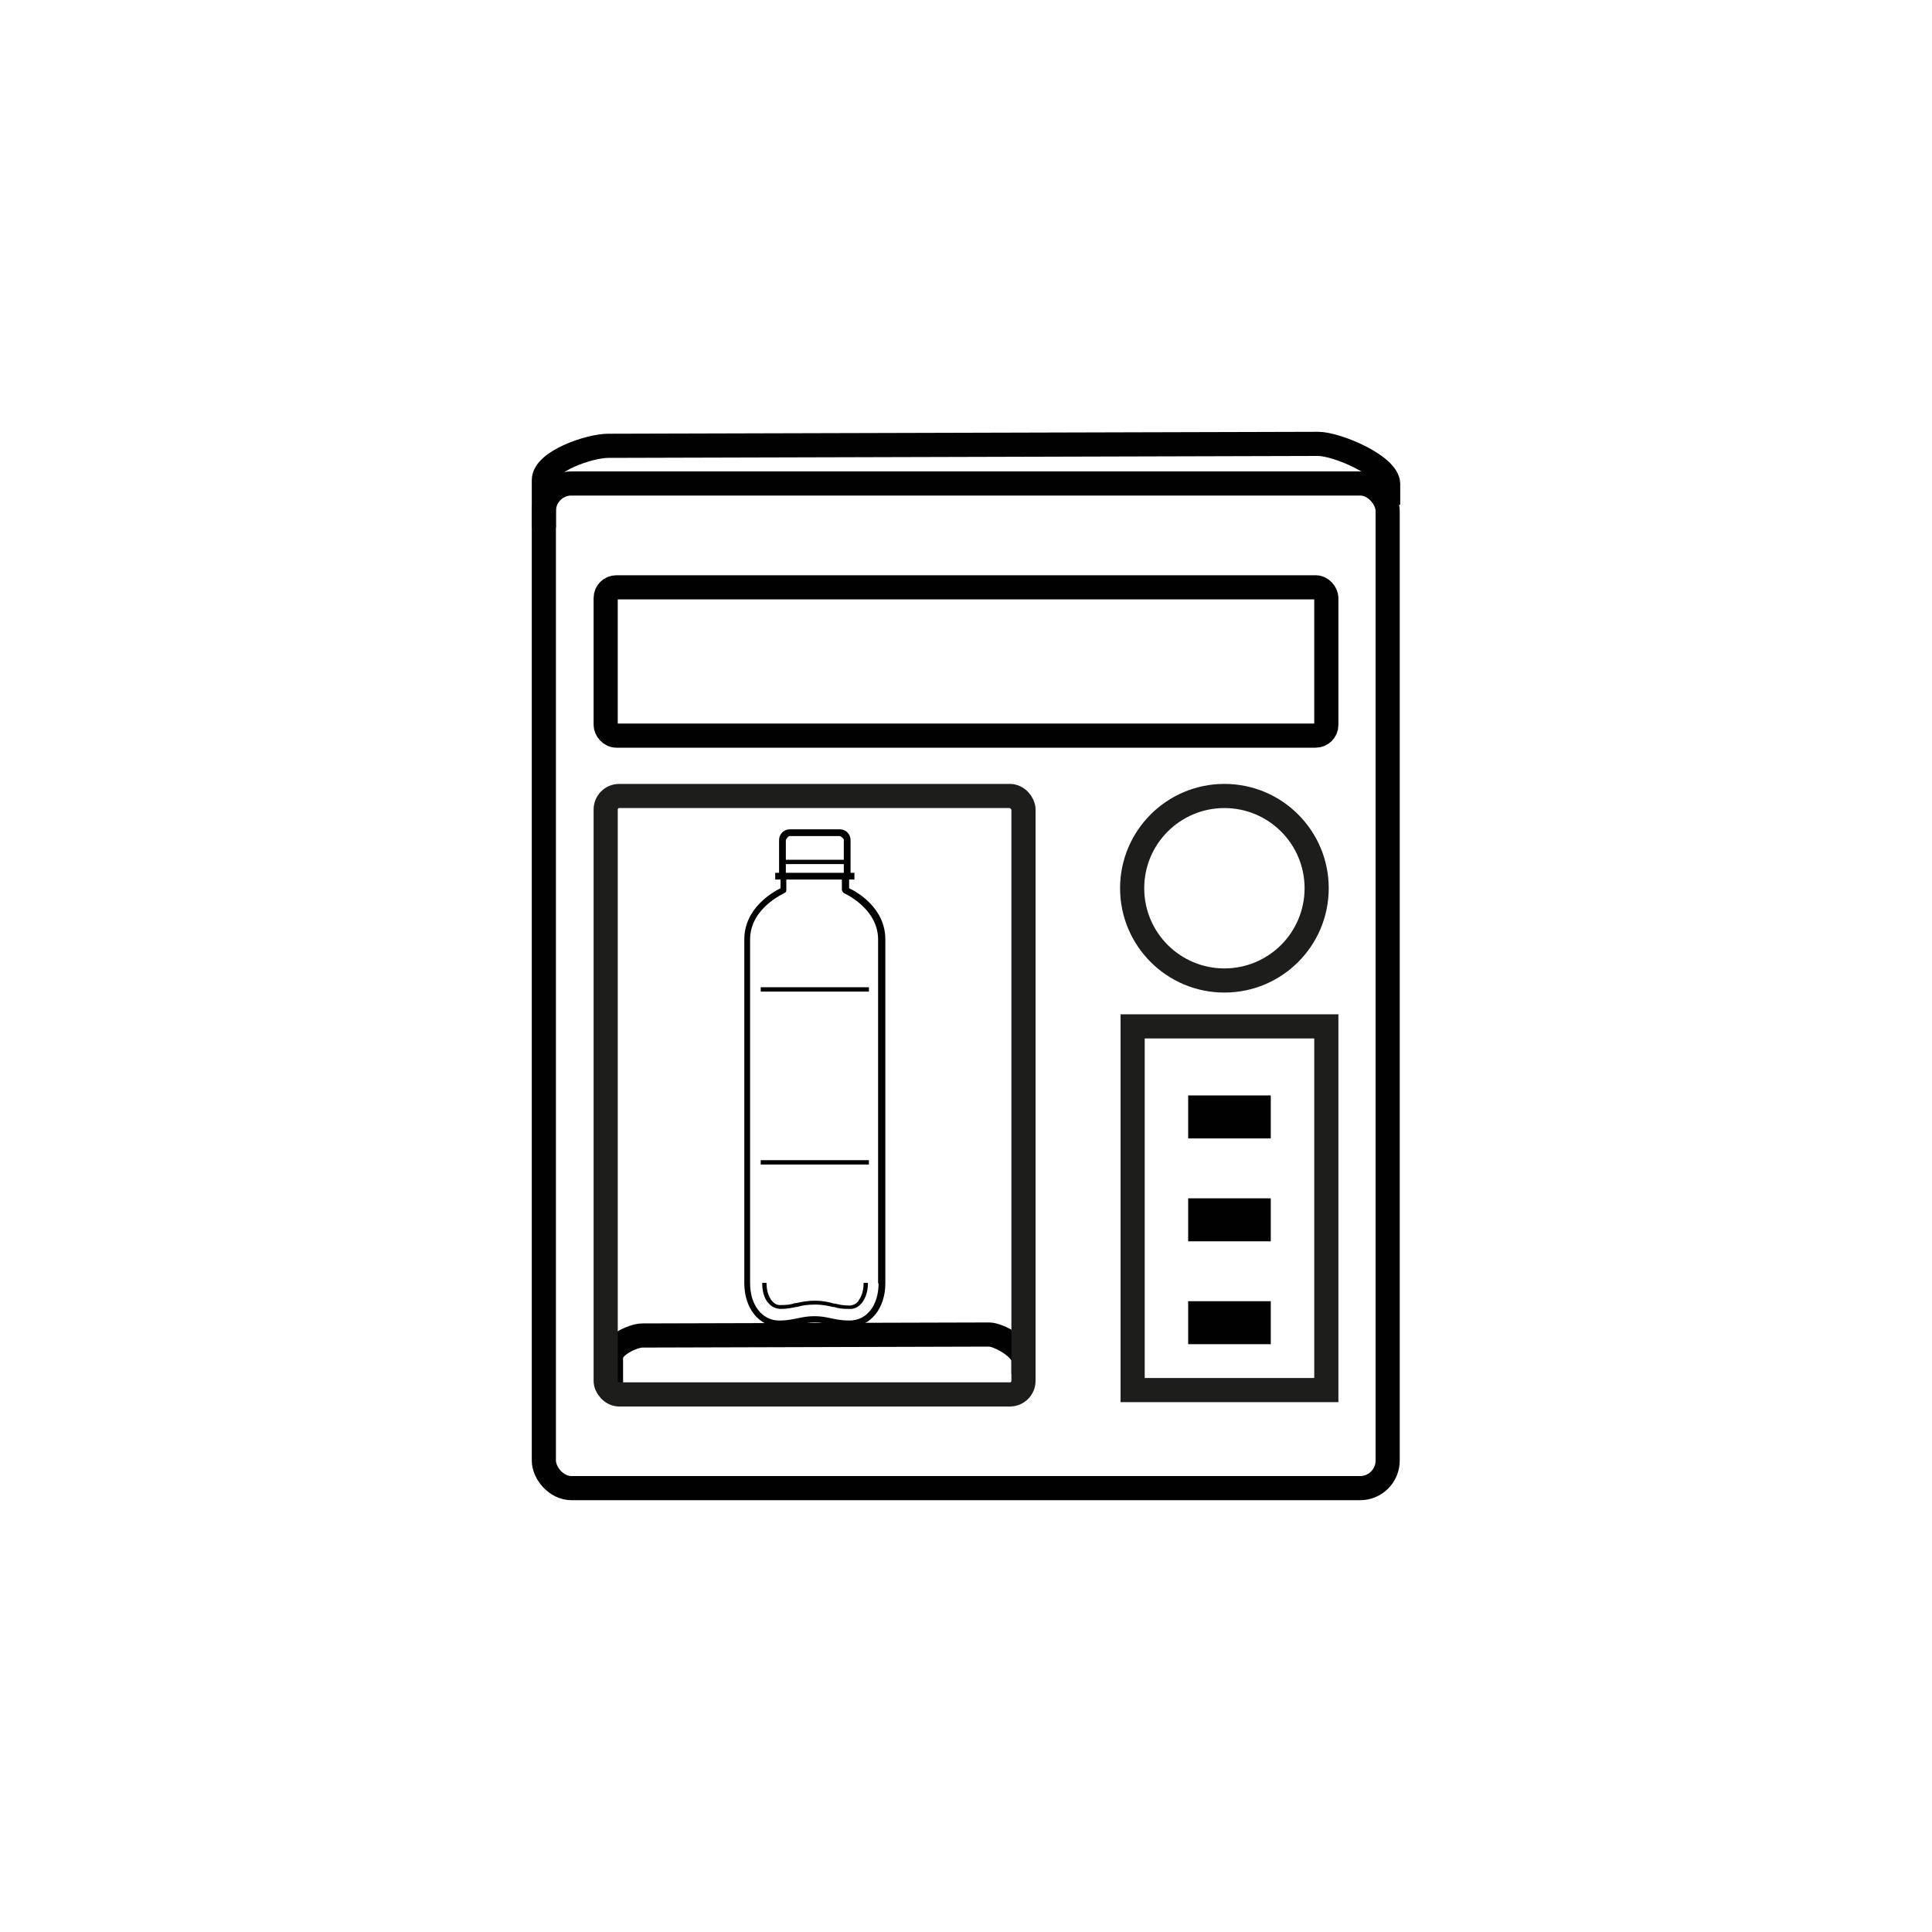 <?xml version="1.0" encoding="UTF-8"?>
<svg id="Capa_1" data-name="Capa 1" xmlns="http://www.w3.org/2000/svg" viewBox="0 0 40 40">
  <defs>
    <style>
      .cls-1 {
        stroke: #1d1d1b;
      }

      .cls-1, .cls-2 {
        fill: none;
        stroke-miterlimit: 10;
        stroke-width: .5px;
      }

      .cls-2 {
        stroke: #010101;
      }

      .cls-3 {
        fill: #010101;
      }
    </style>
  </defs>
  <rect class="cls-2" x="11.26" y="10.01" width="17.47" height="20.8" rx=".57" ry=".57"/>
  <path class="cls-2" d="m28.74,10.45v-.43c0-.38-1.06-.83-1.45-.83l-14.7.04c-.38,0-1.33.32-1.33.71v.98"/>
  <path class="cls-2" d="m21.19,28.44v-.28c0-.25-.52-.53-.71-.53l-7.18.02c-.19,0-.65.21-.65.45v.63"/>
  <rect class="cls-2" x="12.54" y="12.16" width="14.92" height="3.07" rx=".22" ry=".22"/>
  <circle class="cls-1" cx="25.35" cy="18.39" r="1.91"/>
  <rect class="cls-1" x="12.54" y="16.48" width="8.65" height="12.39" rx=".28" ry=".28"/>
  <rect class="cls-1" x="23.45" y="21.25" width="4.01" height="7.53"/>
  <rect class="cls-3" x="24.6" y="22.68" width="1.71" height=".89"/>
  <rect class="cls-3" x="24.6" y="24.81" width="1.71" height=".89"/>
  <rect class="cls-3" x="24.6" y="26.94" width="1.71" height=".89"/>
  <g>
    <path class="cls-3" d="m17.77,26.94c-.05.06-.1.08-.17.09-.15,0-.22-.02-.31-.04h-.02c-.1-.03-.23-.06-.39-.06h-.01c-.17,0-.3.03-.39.05h-.02c-.09.03-.16.04-.31.04-.07,0-.12-.03-.17-.09-.04-.05-.11-.16-.11-.37h-.09c0,.24.08.37.13.42.07.08.14.11.24.12.16,0,.23-.02.33-.04h.02c.09-.03.21-.05.37-.05,0,0,0,0,.01,0,.16,0,.28.03.37.05h.02c.09.03.17.04.33.04.1,0,.17-.04.24-.12.05-.06.13-.19.13-.42h-.09c0,.21-.07.32-.1.36Z"/>
    <rect class="cls-3" x="15.75" y="24.02" width="2.24" height=".09"/>
    <rect class="cls-3" x="15.75" y="20.44" width="2.24" height=".09"/>
    <path class="cls-3" d="m17.58,18.39v-.18h.11v-.14h-.08v-.68c0-.12-.1-.22-.22-.22h-1.04c-.12,0-.22.1-.22.22v.68h-.08v.14h.11v.18c-.16.08-.75.41-.75,1.06v7.12c0,.52.31.9.73.9.2,0,.32-.03.43-.05.09-.02.17-.04.3-.04s.2.02.3.04c.11.02.23.05.43.05.42,0,.73-.38.73-.9v-7.12c0-.65-.58-.98-.75-1.06Zm-1.23-1.08h1.04s.08.04.08.08v.41h-1.2v-.41s.04-.08.08-.08Zm-.08.58h1.2v.18h-1.2v-.18Zm1.92,8.68c0,.45-.24.77-.6.77-.19,0-.3-.03-.4-.05-.1-.02-.19-.04-.33-.04s-.23.02-.33.04c-.11.02-.21.05-.4.05-.35,0-.6-.32-.6-.77v-7.12c0-.65.7-.95.71-.96.03-.01.04-.04.04-.06v-.22h1.15v.22s.02.05.04.06c0,0,.71.31.71.96v7.12Z"/>
  </g>
</svg>